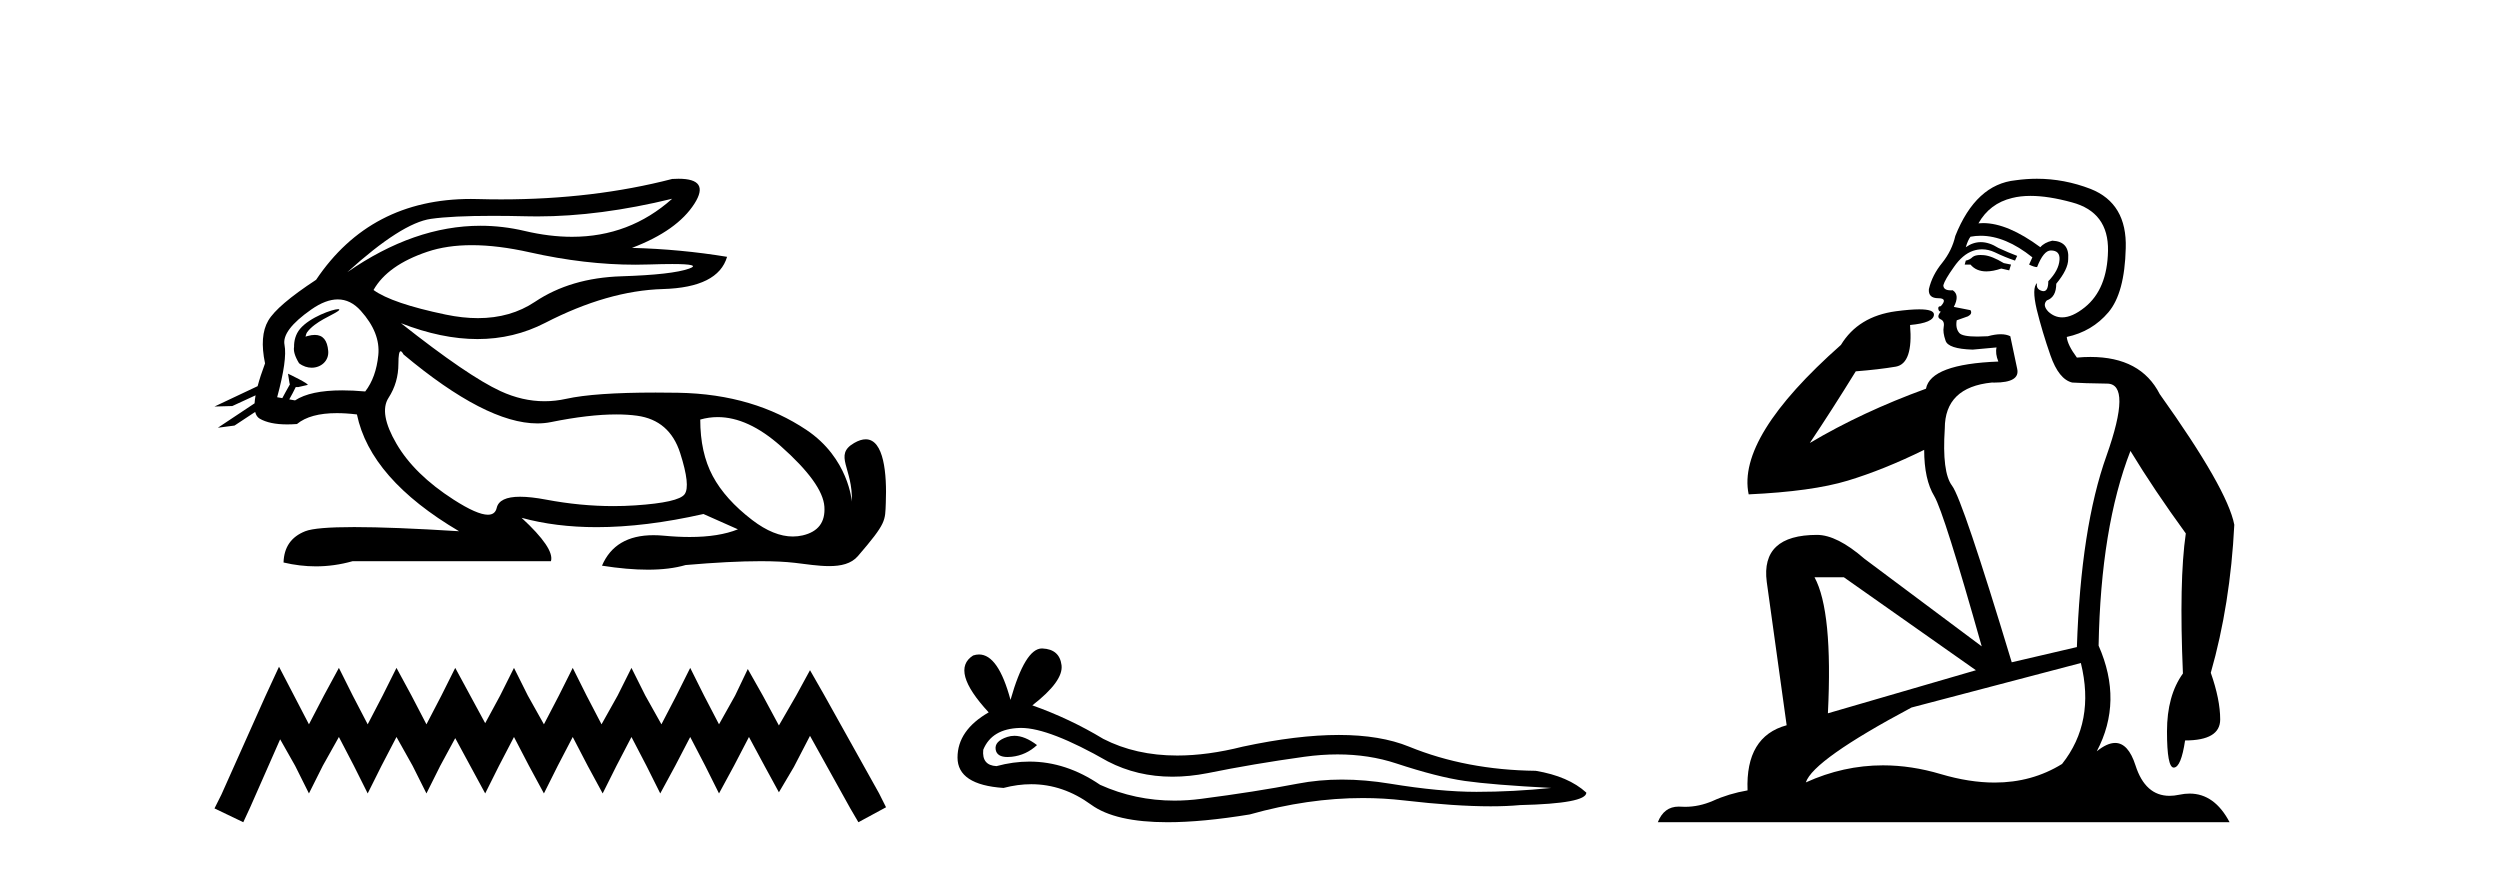 <?xml version='1.0' encoding='UTF-8' standalone='yes'?><svg xmlns='http://www.w3.org/2000/svg' xmlns:xlink='http://www.w3.org/1999/xlink' width='118.0' height='41.0' ><path d='M 31.727 9.381 C 30.385 10.579 28.81 11.177 27.001 11.177 C 26.293 11.177 25.549 11.086 24.769 10.902 C 24.074 10.738 23.377 10.656 22.679 10.656 C 20.596 10.656 18.501 11.386 16.396 12.845 L 16.396 12.845 C 18.102 11.299 19.418 10.46 20.341 10.33 C 21.009 10.235 21.982 10.188 23.262 10.188 C 23.754 10.188 24.292 10.195 24.875 10.209 C 25.036 10.213 25.199 10.215 25.362 10.215 C 27.326 10.215 29.447 9.937 31.727 9.381 ZM 22.27 11.572 C 23.09 11.572 24.003 11.685 25.01 11.911 C 26.742 12.3 28.404 12.494 29.995 12.494 C 30.213 12.494 30.428 12.491 30.643 12.483 C 31.072 12.469 31.434 12.462 31.729 12.462 C 32.664 12.462 32.93 12.534 32.525 12.679 C 31.993 12.87 30.929 12.99 29.332 13.041 C 27.736 13.091 26.376 13.492 25.251 14.245 C 24.484 14.759 23.587 15.016 22.559 15.016 C 22.079 15.016 21.571 14.96 21.034 14.848 C 19.347 14.496 18.213 14.11 17.63 13.688 C 18.072 12.905 18.921 12.303 20.176 11.881 C 20.789 11.675 21.487 11.572 22.27 11.572 ZM 14.42 15.889 C 14.42 15.889 14.42 15.889 14.42 15.889 L 14.42 15.889 C 14.42 15.889 14.42 15.889 14.42 15.889 ZM 15.961 14.592 C 15.703 14.592 14.621 14.972 14.161 15.524 C 13.946 15.781 13.874 16.103 13.88 16.369 L 13.88 16.369 C 13.845 16.56 13.912 16.811 14.115 17.145 C 14.305 17.292 14.514 17.356 14.712 17.356 C 15.152 17.356 15.532 17.032 15.492 16.565 C 15.449 16.061 15.244 15.808 14.858 15.808 C 14.76 15.808 14.65 15.824 14.528 15.857 C 14.491 15.867 14.455 15.877 14.42 15.889 L 14.42 15.889 C 14.442 15.808 14.458 15.736 14.494 15.685 C 14.87 15.17 15.702 14.876 15.962 14.679 C 16.039 14.62 16.03 14.592 15.961 14.592 ZM 13.325 18.792 L 13.325 18.792 L 13.325 18.792 L 13.325 18.792 C 13.325 18.792 13.325 18.792 13.325 18.792 C 13.325 18.792 13.325 18.792 13.325 18.792 ZM 15.943 14.132 C 16.346 14.132 16.708 14.31 17.028 14.667 C 17.651 15.36 17.927 16.058 17.856 16.761 C 17.786 17.463 17.58 18.036 17.239 18.477 C 16.847 18.442 16.485 18.425 16.151 18.425 C 15.149 18.425 14.408 18.583 13.926 18.899 L 13.653 18.851 L 13.653 18.851 C 13.735 18.707 13.891 18.417 13.96 18.268 L 13.96 18.268 C 13.982 18.27 14.005 18.27 14.03 18.27 C 14.045 18.27 14.061 18.27 14.078 18.27 L 14.515 18.17 C 14.643 18.141 13.594 17.633 13.582 17.633 C 13.582 17.633 13.585 17.635 13.594 17.639 L 13.665 18.084 C 13.669 18.103 13.674 18.123 13.683 18.142 L 13.683 18.142 C 13.564 18.356 13.395 18.652 13.325 18.792 L 13.325 18.792 L 13.082 18.749 C 13.404 17.564 13.519 16.74 13.429 16.279 C 13.338 15.817 13.76 15.26 14.694 14.607 C 15.147 14.29 15.563 14.132 15.943 14.132 ZM 18.911 16.578 C 18.947 16.578 18.992 16.629 19.046 16.73 C 21.64 18.9 23.745 19.985 25.362 19.985 C 25.585 19.985 25.799 19.965 26.004 19.923 C 27.199 19.681 28.227 19.561 29.09 19.561 C 29.445 19.561 29.772 19.581 30.07 19.622 C 31.095 19.763 31.772 20.35 32.104 21.384 C 32.435 22.418 32.505 23.066 32.314 23.327 C 32.124 23.588 31.346 23.764 29.98 23.854 C 29.639 23.877 29.295 23.888 28.949 23.888 C 27.912 23.888 26.855 23.786 25.778 23.583 C 25.294 23.491 24.884 23.446 24.549 23.446 C 23.892 23.446 23.524 23.622 23.444 23.975 C 23.395 24.188 23.257 24.295 23.029 24.295 C 22.689 24.295 22.15 24.058 21.411 23.583 C 20.176 22.79 19.277 21.911 18.715 20.947 C 18.153 19.984 18.027 19.261 18.338 18.779 C 18.65 18.297 18.805 17.76 18.805 17.167 C 18.805 16.774 18.841 16.578 18.911 16.578 ZM 33.875 19.687 C 34.83 19.687 35.821 20.143 36.848 21.053 C 38.173 22.228 38.861 23.181 38.911 23.914 C 38.961 24.647 38.62 25.099 37.887 25.27 C 37.735 25.305 37.58 25.323 37.423 25.323 C 36.822 25.323 36.184 25.064 35.507 24.547 C 34.654 23.894 34.031 23.201 33.64 22.468 C 33.248 21.736 33.052 20.847 33.052 19.803 C 33.324 19.726 33.598 19.687 33.875 19.687 ZM 32.029 8.437 C 31.935 8.437 31.834 8.44 31.727 8.447 C 29.246 9.09 26.555 9.411 23.653 9.411 C 23.291 9.411 22.925 9.406 22.555 9.396 C 22.445 9.393 22.335 9.391 22.227 9.391 C 19.064 9.391 16.628 10.663 14.92 13.206 C 13.695 14.01 12.942 14.652 12.661 15.134 C 12.379 15.616 12.329 16.289 12.51 17.152 C 12.359 17.556 12.242 17.915 12.16 18.227 L 12.16 18.227 L 10.124 19.188 L 10.964 19.165 L 12.063 18.659 L 12.063 18.659 C 12.038 18.797 12.023 18.923 12.016 19.037 L 12.016 19.037 L 10.284 20.189 L 11.07 20.086 L 12.044 19.443 L 12.044 19.443 C 12.081 19.592 12.151 19.697 12.254 19.758 C 12.564 19.941 12.998 20.032 13.555 20.032 C 13.7 20.032 13.854 20.026 14.016 20.014 C 14.433 19.671 15.06 19.5 15.898 19.5 C 16.189 19.5 16.505 19.52 16.847 19.562 C 17.269 21.59 18.875 23.427 21.667 25.074 C 19.578 24.943 17.929 24.878 16.719 24.878 C 15.509 24.878 14.739 24.943 14.408 25.074 C 13.745 25.335 13.404 25.827 13.383 26.55 C 13.896 26.671 14.405 26.732 14.909 26.732 C 15.49 26.732 16.066 26.651 16.636 26.49 L 26.004 26.49 C 26.125 26.088 25.663 25.405 24.619 24.441 L 24.619 24.441 C 25.693 24.735 26.874 24.882 28.162 24.882 C 29.691 24.882 31.372 24.675 33.203 24.261 L 34.83 24.984 C 34.232 25.225 33.474 25.346 32.554 25.346 C 32.175 25.346 31.769 25.326 31.336 25.285 C 31.165 25.269 31.001 25.261 30.844 25.261 C 29.633 25.261 28.823 25.741 28.414 26.7 C 29.216 26.826 29.937 26.889 30.577 26.889 C 31.266 26.889 31.86 26.816 32.36 26.67 C 33.759 26.549 34.941 26.488 35.906 26.488 C 36.532 26.488 37.067 26.514 37.51 26.565 C 38.052 26.628 38.623 26.72 39.138 26.72 C 39.691 26.72 40.178 26.613 40.492 26.249 C 41.85 24.671 41.775 24.59 41.81 23.733 C 41.865 22.373 41.724 20.735 40.862 20.735 C 40.705 20.735 40.524 20.789 40.317 20.909 C 39.326 21.481 40.269 22.103 40.206 23.679 C 40.206 23.679 40.067 21.626 38.053 20.285 C 36.448 19.216 34.468 18.578 31.998 18.538 C 31.632 18.532 31.282 18.529 30.947 18.529 C 29.023 18.529 27.617 18.627 26.727 18.824 C 26.384 18.9 26.042 18.938 25.701 18.938 C 25.004 18.938 24.312 18.779 23.625 18.462 C 22.6 17.99 21.034 16.921 18.926 15.255 L 18.926 15.255 C 20.204 15.754 21.409 16.004 22.538 16.004 C 23.679 16.004 24.744 15.749 25.733 15.239 C 27.701 14.225 29.553 13.693 31.29 13.643 C 33.027 13.593 34.036 13.086 34.318 12.122 C 32.852 11.881 31.356 11.74 29.829 11.7 C 31.255 11.158 32.239 10.46 32.781 9.607 C 33.277 8.827 33.026 8.437 32.029 8.437 Z' style='fill:#000000;stroke:none' /><path d='M 13.169 31.47 L 12.516 32.883 L 10.45 37.505 L 10.124 38.157 L 11.483 38.809 L 11.81 38.103 L 13.223 34.895 L 13.93 36.145 L 14.582 37.45 L 15.235 36.145 L 15.996 34.786 L 16.703 36.145 L 17.355 37.45 L 18.007 36.145 L 18.714 34.786 L 19.475 36.145 L 20.128 37.45 L 20.78 36.145 L 21.487 34.84 L 22.194 36.145 L 22.901 37.45 L 23.553 36.145 L 24.26 34.786 L 24.967 36.145 L 25.673 37.45 L 26.326 36.145 L 27.033 34.786 L 27.739 36.145 L 28.446 37.45 L 29.098 36.145 L 29.805 34.786 L 30.512 36.145 L 31.164 37.45 L 31.871 36.145 L 32.578 34.786 L 33.285 36.145 L 33.937 37.45 L 34.644 36.145 L 35.351 34.786 L 36.112 36.2 L 36.764 37.396 L 37.471 36.2 L 38.232 34.732 L 40.135 38.157 L 40.516 38.809 L 41.821 38.103 L 41.494 37.45 L 38.885 32.775 L 38.232 31.633 L 37.58 32.829 L 36.764 34.242 L 36.003 32.829 L 35.296 31.578 L 34.698 32.829 L 33.937 34.188 L 33.23 32.829 L 32.578 31.524 L 31.926 32.829 L 31.219 34.188 L 30.458 32.829 L 29.805 31.524 L 29.153 32.829 L 28.392 34.188 L 27.685 32.829 L 27.033 31.524 L 26.38 32.829 L 25.673 34.188 L 24.912 32.829 L 24.26 31.524 L 23.607 32.829 L 22.901 34.134 L 22.194 32.829 L 21.487 31.524 L 20.835 32.829 L 20.128 34.188 L 19.421 32.829 L 18.714 31.524 L 18.062 32.829 L 17.355 34.188 L 16.648 32.829 L 15.996 31.524 L 15.289 32.829 L 14.582 34.188 L 13.876 32.829 L 13.169 31.47 Z' style='fill:#000000;stroke:none' /><path d='M 47.879 34.73 Q 47.709 34.73 47.549 34.782 Q 46.924 34.984 46.997 35.389 Q 47.06 35.731 47.556 35.731 Q 47.647 35.731 47.751 35.72 Q 48.432 35.646 48.947 35.168 Q 48.372 34.73 47.879 34.73 ZM 48.197 34.358 Q 49.524 34.358 52.293 35.941 Q 53.682 36.66 55.339 36.66 Q 56.139 36.66 57.001 36.492 Q 59.171 36.051 61.561 35.72 Q 62.373 35.608 63.134 35.608 Q 64.614 35.608 65.901 36.033 Q 67.85 36.676 69.137 36.86 Q 70.425 37.044 73.22 37.191 Q 71.417 37.375 69.689 37.375 Q 67.96 37.375 65.607 36.989 Q 64.43 36.796 63.34 36.796 Q 62.251 36.796 61.249 36.989 Q 59.244 37.375 56.688 37.706 Q 56.049 37.789 55.432 37.789 Q 53.58 37.789 51.926 37.044 Q 50.319 35.947 48.588 35.947 Q 47.823 35.947 47.034 36.161 Q 46.335 36.125 46.409 35.389 Q 46.813 34.396 48.137 34.359 Q 48.167 34.358 48.197 34.358 ZM 49.18 30.607 Q 48.385 30.607 47.696 33.035 Q 47.12 30.891 46.21 30.891 Q 46.074 30.891 45.931 30.939 Q 44.827 31.638 46.666 33.624 Q 45.195 34.47 45.195 35.757 Q 45.195 37.044 47.365 37.191 Q 48.036 37.015 48.676 37.015 Q 50.175 37.015 51.503 37.982 Q 52.639 38.809 55.106 38.809 Q 56.751 38.809 58.987 38.442 Q 61.733 37.668 64.325 37.668 Q 65.308 37.668 66.269 37.78 Q 68.671 38.058 70.36 38.058 Q 71.128 38.058 71.748 38 Q 74.875 37.927 74.875 37.412 Q 74.029 36.639 72.484 36.382 Q 69.211 36.345 66.508 35.242 Q 65.156 34.69 63.193 34.69 Q 61.23 34.69 58.656 35.242 Q 56.996 35.661 55.565 35.661 Q 53.603 35.661 52.073 34.874 Q 50.491 33.918 48.726 33.293 Q 50.197 32.153 50.105 31.399 Q 50.013 30.645 49.204 30.608 Q 49.192 30.607 49.18 30.607 Z' style='fill:#000000;stroke:none' /><path d='M 93.483 12.036 Q 93.229 12.036 93.11 12.129 Q 92.973 12.266 92.785 12.3 L 92.734 12.488 L 93.007 12.488 Q 93.277 12.81 93.755 12.81 Q 94.064 12.81 94.459 12.676 L 94.835 12.761 L 94.92 12.488 L 94.579 12.419 Q 94.015 12.078 93.639 12.044 Q 93.556 12.036 93.483 12.036 ZM 95.842 9.246 Q 96.681 9.246 97.79 9.55 Q 99.532 10.011 99.498 11.839 Q 99.464 13.649 98.405 14.503 Q 97.811 14.98 97.334 14.98 Q 96.973 14.98 96.679 14.708 Q 96.389 14.401 96.611 14.179 Q 97.055 14.025 97.055 13.393 Q 97.619 12.71 97.619 12.232 Q 97.687 11.395 96.867 11.36 Q 96.492 11.446 96.304 11.668 Q 94.761 10.53 93.602 10.53 Q 93.49 10.53 93.383 10.541 L 93.383 10.541 Q 93.912 9.601 94.971 9.345 Q 95.363 9.246 95.842 9.246 ZM 93.489 11.128 Q 94.656 11.128 95.928 12.146 L 95.774 12.488 Q 96.013 12.607 96.15 12.607 Q 96.457 11.822 96.799 11.822 Q 97.243 11.822 97.209 12.266 Q 97.175 12.761 96.679 13.274 Q 96.679 13.743 96.452 13.743 Q 96.422 13.743 96.389 13.735 Q 96.082 13.649 96.15 13.359 L 96.15 13.359 Q 95.894 13.581 96.133 14.606 Q 96.389 15.648 96.782 16.775 Q 97.175 17.902 97.807 18.056 Q 98.302 18.09 99.464 18.107 Q 100.625 18.124 99.429 21.506 Q 98.217 24.888 98.029 30.542 L 94.954 31.26 Q 92.631 23.573 92.136 22.924 Q 91.658 22.292 91.794 20.225 Q 91.794 18.278 94.015 18.056 Q 94.079 18.058 94.14 18.058 Q 95.357 18.058 95.211 17.407 Q 95.074 16.741 94.886 15.87 Q 94.698 15.776 94.433 15.776 Q 94.169 15.776 93.827 15.87 Q 93.554 15.886 93.334 15.886 Q 92.621 15.886 92.478 15.716 Q 92.29 15.494 92.358 15.118 L 92.888 14.93 Q 93.11 14.811 93.007 14.64 L 92.221 14.486 Q 92.512 13.923 92.17 13.701 Q 92.121 13.704 92.077 13.704 Q 91.726 13.704 91.726 13.461 Q 91.794 13.205 92.221 12.607 Q 92.631 12.01 93.127 11.839 Q 93.34 11.768 93.554 11.768 Q 93.853 11.768 94.152 11.907 Q 94.647 12.146 95.108 12.3 L 95.211 12.078 Q 94.801 11.924 94.322 11.702 Q 93.89 11.429 93.494 11.429 Q 93.124 11.429 92.785 11.668 Q 92.888 11.326 93.007 11.173 Q 93.246 11.128 93.489 11.128 ZM 87.029 27.246 L 93.263 31.635 L 86.277 33.668 Q 86.516 28.851 85.645 27.246 ZM 98.217 31.294 Q 98.9 34.078 97.329 36.059 Q 95.911 36.937 94.145 36.937 Q 92.955 36.937 91.606 36.538 Q 90.217 36.124 88.877 36.124 Q 87.007 36.124 85.235 36.93 Q 85.577 35.871 90.223 33.395 L 98.217 31.294 ZM 96.141 8.437 Q 95.645 8.437 95.142 8.508 Q 93.263 8.696 92.29 11.138 Q 92.136 11.822 91.675 12.402 Q 91.197 12.983 91.043 13.649 Q 91.009 14.076 91.487 14.076 Q 91.948 14.076 91.606 14.452 Q 91.47 14.452 91.487 14.572 Q 91.504 14.708 91.606 14.708 Q 91.384 14.965 91.589 15.067 Q 91.794 15.152 91.743 15.426 Q 91.692 15.682 91.829 16.075 Q 91.948 16.468 93.11 16.502 L 94.237 16.399 L 94.237 16.399 Q 94.169 16.69 94.322 17.065 Q 91.128 17.185 90.906 18.347 Q 87.9 19.44 85.423 20.909 Q 86.465 19.354 87.592 17.527 Q 88.686 17.441 89.488 17.305 Q 90.308 17.151 90.155 15.34 Q 91.282 15.238 91.282 14.845 Q 91.282 14.601 90.589 14.601 Q 90.167 14.601 89.488 14.691 Q 87.712 14.93 86.892 16.28 Q 81.973 20.635 82.537 23.334 Q 85.526 23.197 87.217 22.685 Q 88.908 22.173 90.821 21.233 Q 90.821 22.634 91.299 23.42 Q 91.76 24.205 93.537 30.508 L 88.002 26.374 Q 86.704 25.247 85.765 25.247 Q 83.1 25.247 83.391 27.468 L 84.33 34.232 Q 82.383 34.761 82.485 37.306 Q 81.597 37.46 80.846 37.802 Q 80.196 38.082 79.535 38.082 Q 79.43 38.082 79.325 38.075 Q 79.278 38.072 79.233 38.072 Q 78.538 38.072 78.249 38.809 L 105.237 38.809 Q 104.525 37.457 103.351 37.457 Q 103.116 37.457 102.863 37.511 Q 102.62 37.563 102.402 37.563 Q 101.255 37.563 100.796 36.128 Q 100.456 35.067 99.834 35.067 Q 99.454 35.067 98.968 35.461 Q 100.215 33.104 99.054 30.474 Q 99.156 24.888 100.557 21.284 Q 101.667 23.112 103.17 25.179 Q 102.846 27.399 103.034 31.789 Q 102.282 32.831 102.282 34.522 Q 102.282 36.23 102.6 36.23 Q 102.603 36.23 102.607 36.23 Q 102.948 36.213 103.136 34.949 Q 104.793 34.949 104.793 33.958 Q 104.793 33.019 104.349 31.755 Q 105.271 28.527 105.459 24.769 Q 105.134 23.078 101.94 18.603 Q 101.048 16.848 98.669 16.848 Q 98.361 16.848 98.029 16.878 Q 97.585 16.28 97.551 15.904 Q 98.746 15.648 99.515 14.742 Q 100.284 13.837 100.335 11.719 Q 100.403 9.601 98.678 8.918 Q 97.432 8.437 96.141 8.437 Z' style='fill:#000000;stroke:none' /></svg>